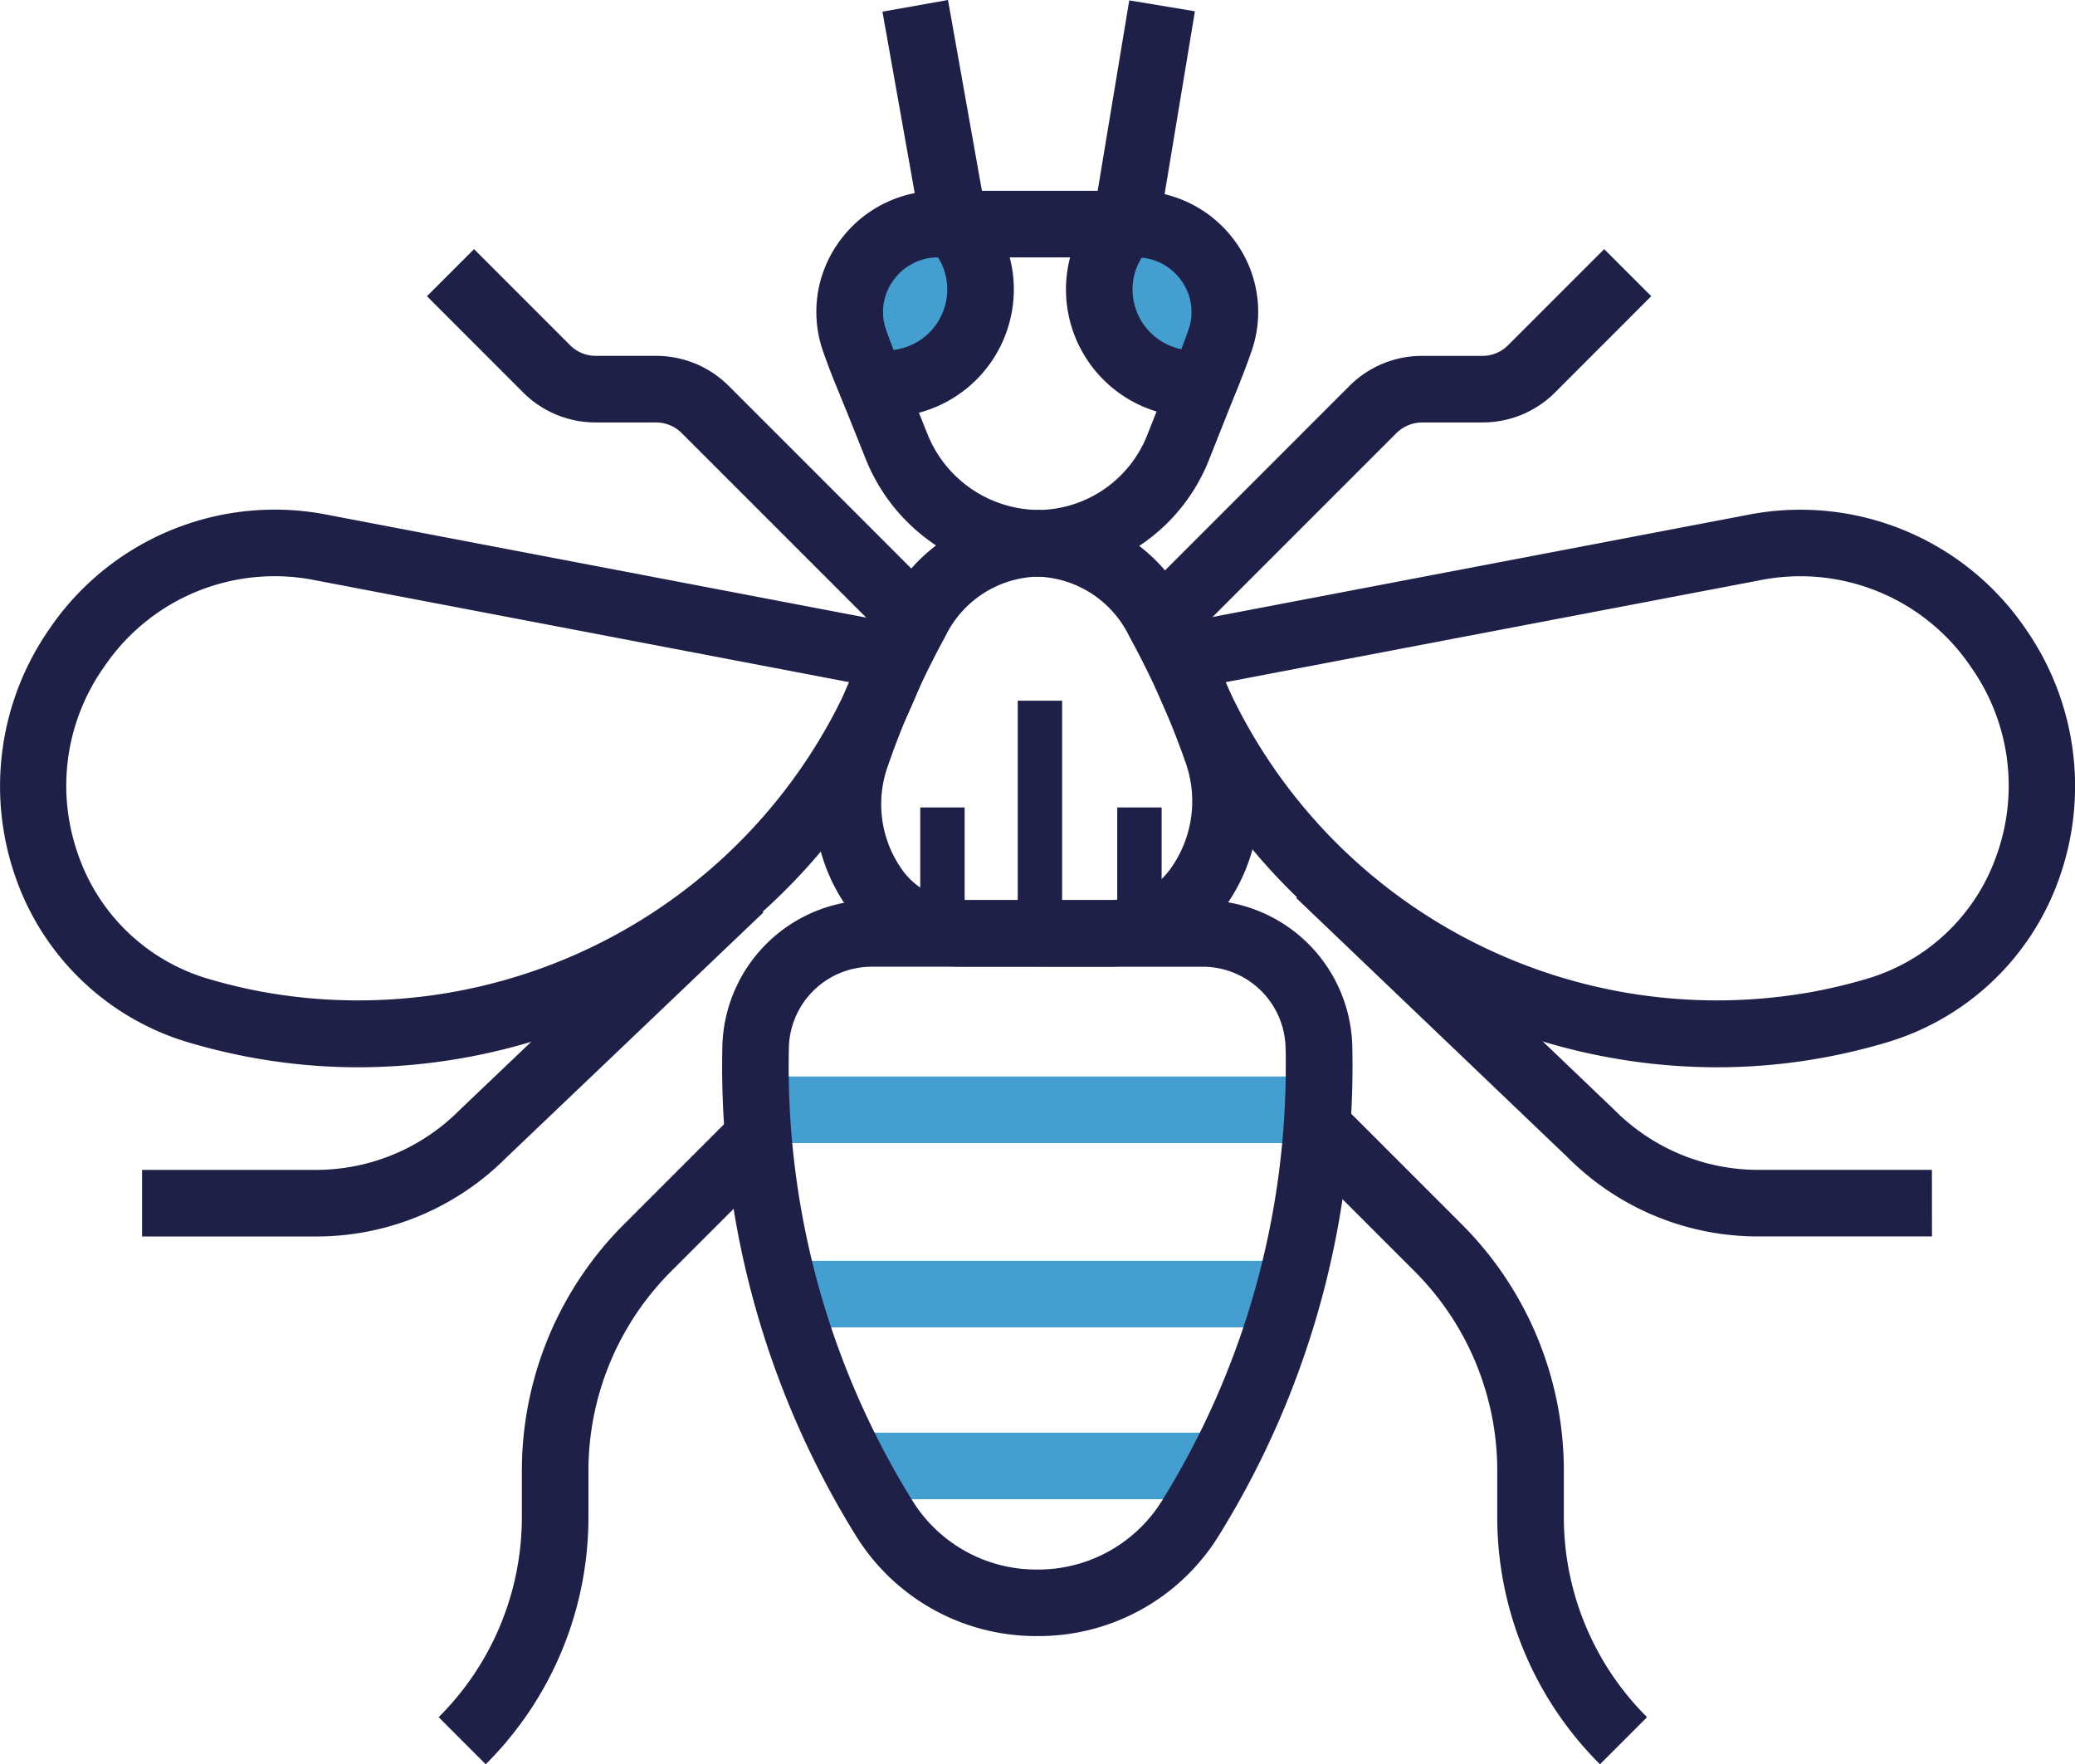 <svg xmlns="http://www.w3.org/2000/svg" width="80.413" height="68.361" viewBox="0 0 80.413 68.361">
  <g id="Manchester_Bee" data-name="Manchester Bee" transform="translate(193.67 -1340.426)">
    <g id="Group_7198" data-name="Group 7198" transform="translate(-164.395 1382.137)">
      <rect id="Rectangle_641" data-name="Rectangle 641" width="21.458" height="2.58" fill="#449ed0"/>
    </g>
    <g id="Group_7199" data-name="Group 7199" transform="translate(-163.202 1389.28)">
      <rect id="Rectangle_642" data-name="Rectangle 642" width="19.462" height="2.58" fill="#449ed0"/>
    </g>
    <g id="Group_7200" data-name="Group 7200" transform="translate(-160.561 1395.938)">
      <rect id="Rectangle_643" data-name="Rectangle 643" width="14.181" height="2.58" fill="#449ed0"/>
    </g>
    <g id="Group_7201" data-name="Group 7201" transform="translate(-165.685 1375.3)">
      <path id="Path_4252" data-name="Path 4252" d="M-148.913,1409.5a8.206,8.206,0,0,1-7.023-3.878,34.5,34.5,0,0,1-5.191-18.233q0-.378.009-.753a5.806,5.806,0,0,1,5.77-5.651h12.872a5.8,5.8,0,0,1,5.769,5.651q.009.377.009.754a34.5,34.5,0,0,1-5.191,18.233A8.206,8.206,0,0,1-148.913,1409.5Zm-6.436-25.936a3.211,3.211,0,0,0-3.191,3.126c-.005.231-.008.465-.008.7a31.921,31.921,0,0,0,4.8,16.871,5.644,5.644,0,0,0,4.832,2.661,5.643,5.643,0,0,0,4.832-2.661,31.917,31.917,0,0,0,4.8-16.871c0-.234,0-.468-.008-.7a3.211,3.211,0,0,0-3.19-3.125Z" transform="translate(161.127 -1380.98)" fill="#1e2048"/>
    </g>
    <g id="Group_7202" data-name="Group 7202" transform="translate(-149.671 1360.187)">
      <path id="Path_4253" data-name="Path 4253" d="M-119.982,1385A23.476,23.476,0,0,1-142,1369.538l-.5-1.416,23.694-4.521a10.562,10.562,0,0,1,10.72,4.291l.082.119a10.655,10.655,0,0,1,1.323,9.606,10.15,10.15,0,0,1-6.788,6.444c-.72.212-1.465.392-2.214.535h0A22.92,22.92,0,0,1-119.982,1385Zm-19.029-14.921a20.872,20.872,0,0,0,22.839,11.981h0c.667-.127,1.33-.287,1.971-.476a7.6,7.6,0,0,0,5.082-4.825,7.968,7.968,0,0,0-1.009-7.277l-.091-.133a7.978,7.978,0,0,0-8.109-3.215Z" transform="translate(142.504 -1363.406)" fill="#1e2048"/>
    </g>
    <g id="Group_7203" data-name="Group 7203" transform="translate(-193.67 1360.187)">
      <path id="Path_4254" data-name="Path 4254" d="M-179.778,1385a22.927,22.927,0,0,1-4.294-.406h0c-.748-.143-1.495-.323-2.215-.535a10.15,10.15,0,0,1-6.788-6.444,10.658,10.658,0,0,1,1.326-9.608l.078-.115a10.561,10.561,0,0,1,10.722-4.294l23.694,4.521-.5,1.416A23.477,23.477,0,0,1-179.778,1385Zm-3.81-2.94a20.868,20.868,0,0,0,22.838-11.981l-20.683-3.946a7.973,7.973,0,0,0-8.11,3.218l-.089.129a7.967,7.967,0,0,0-1.01,7.279,7.6,7.6,0,0,0,5.08,4.824c.643.189,1.306.349,1.974.476Z" transform="translate(193.67 -1363.406)" fill="#1e2048"/>
    </g>
    <g id="Group_7204" data-name="Group 7204" transform="translate(-162.103 1360.188)">
      <path id="Path_4255" data-name="Path 4255" d="M-145.446,1381.1h-5.927a5.332,5.332,0,0,1-4.35-2.334,6.906,6.906,0,0,1-.847-6.256,35.034,35.034,0,0,1,2.413-5.445,6.686,6.686,0,0,1,5.828-3.656,6.686,6.686,0,0,1,5.828,3.656,35,35,0,0,1,2.349,5.264,7,7,0,0,1-.844,6.37A5.443,5.443,0,0,1-145.446,1381.1Zm-2.883-15.112a4.1,4.1,0,0,0-3.568,2.321,32.517,32.517,0,0,0-2.234,5.044,4.376,4.376,0,0,0,.509,3.915,2.792,2.792,0,0,0,2.249,1.252h5.927a2.909,2.909,0,0,0,2.346-1.312,4.482,4.482,0,0,0,.514-4.024,32.4,32.4,0,0,0-2.176-4.875A4.1,4.1,0,0,0-148.329,1365.987Z" transform="translate(156.962 -1363.407)" fill="#1e2048"/>
    </g>
    <g id="Group_7207" data-name="Group 7207" transform="translate(-162.03 1347.82)">
      <g id="Group_7205" data-name="Group 7205">
        <path id="Path_4256" data-name="Path 4256" d="M-150.3,1353.058a3.632,3.632,0,0,0-1.03-2.534h-.611a3.414,3.414,0,0,0-3.238,4.514c.189.546.4,1.081.624,1.61a3.7,3.7,0,0,0,.605.061A3.65,3.65,0,0,0-150.3,1353.058Z" transform="translate(156.666 -1349.234)" fill="#449ed0"/>
        <path id="Path_4257" data-name="Path 4257" d="M-154.166,1357.788a4.81,4.81,0,0,1-.82-.08l-.7-.118-.276-.651c-.257-.608-.472-1.16-.655-1.69a4.619,4.619,0,0,1,.612-4.24,4.729,4.729,0,0,1,3.845-1.986H-151l.38.393a4.915,4.915,0,0,1,1.393,3.431A4.946,4.946,0,0,1-154.166,1357.788Zm2-6.185a2.115,2.115,0,0,0-1.736.9,2.071,2.071,0,0,0-.277,1.9c.088.254.185.515.292.787a2.363,2.363,0,0,0,2.08-2.343A2.332,2.332,0,0,0-152.164,1351.6Z" transform="translate(156.876 -1349.024)" fill="#1e2048"/>
      </g>
      <g id="Group_7206" data-name="Group 7206" transform="translate(9.67)">
        <path id="Path_4258" data-name="Path 4258" d="M-142.692,1350.524h-.408a3.632,3.632,0,0,0-1.03,2.534,3.651,3.651,0,0,0,3.65,3.65,3.73,3.73,0,0,0,.393-.039c.227-.536.442-1.078.634-1.631A3.414,3.414,0,0,0-142.692,1350.524Z" transform="translate(145.421 -1349.234)" fill="#449ed0"/>
        <path id="Path_4259" data-name="Path 4259" d="M-140.691,1357.788a4.946,4.946,0,0,1-4.94-4.94,4.915,4.915,0,0,1,1.393-3.431l.381-.393h.955a4.729,4.729,0,0,1,3.845,1.985,4.623,4.623,0,0,1,.613,4.241c-.186.536-.4,1.1-.666,1.714l-.3.695-.751.083A3.957,3.957,0,0,1-140.691,1357.788Zm-2.007-6.175a2.327,2.327,0,0,0-.353,1.235,2.365,2.365,0,0,0,1.889,2.313c.1-.262.2-.513.28-.757a2.074,2.074,0,0,0-.278-1.9A2.12,2.12,0,0,0-142.7,1351.613Z" transform="translate(145.631 -1349.024)" fill="#1e2048"/>
      </g>
    </g>
    <g id="Group_7208" data-name="Group 7208" transform="translate(-159.473 1340.426)">
      <path id="Path_4260" data-name="Path 4260" d="M-143.375,1350.4h-8.834l-1.693-9.522,2.54-.452,1.315,7.394h4.485l1.224-7.379,2.545.422Z" transform="translate(153.903 -1340.426)" fill="#1e2048"/>
    </g>
    <g id="Group_7209" data-name="Group 7209" transform="translate(-161.122 1354.753)">
      <path id="Path_4261" data-name="Path 4261" d="M-148.068,1365.1a7.247,7.247,0,0,1-6.758-4.573l-.994-2.483,2.395-.959.995,2.483a4.676,4.676,0,0,0,4.362,2.952Z" transform="translate(155.82 -1357.087)" fill="#1e2048"/>
    </g>
    <g id="Group_7210" data-name="Group 7210" transform="translate(-153.471 1354.246)">
      <path id="Path_4262" data-name="Path 4262" d="M-146.923,1365.019v-2.58a4.589,4.589,0,0,0,4.277-2.947l1.188-3,2.4.951-1.188,2.993A7.156,7.156,0,0,1-146.923,1365.019Z" transform="translate(146.923 -1356.497)" fill="#1e2048"/>
    </g>
    <g id="Group_7211" data-name="Group 7211" transform="translate(-158.007 1371.713)">
      <rect id="Rectangle_644" data-name="Rectangle 644" width="1.72" height="4.877" fill="#1e2048"/>
    </g>
    <g id="Group_7212" data-name="Group 7212" transform="translate(-150.373 1371.713)">
      <rect id="Rectangle_645" data-name="Rectangle 645" width="1.72" height="4.877" transform="translate(0)" fill="#1e2048"/>
    </g>
    <g id="Group_7213" data-name="Group 7213" transform="translate(-154.229 1367.577)">
      <rect id="Rectangle_646" data-name="Rectangle 646" width="1.72" height="9.012" fill="#1e2048"/>
    </g>
    <g id="Group_7214" data-name="Group 7214" transform="translate(-177.125 1350.079)">
      <path id="Path_4263" data-name="Path 4263" d="M-156.385,1366.951l-8.169-8.169a1.407,1.407,0,0,0-1-.414h-2.329a3.968,3.968,0,0,1-2.826-1.17l-3.72-3.722,1.824-1.824,3.721,3.721a1.4,1.4,0,0,0,1,.415h2.329a3.973,3.973,0,0,1,2.825,1.169l8.169,8.17Z" transform="translate(174.43 -1351.652)" fill="#1e2048"/>
    </g>
    <g id="Group_7215" data-name="Group 7215" transform="translate(-149.549 1350.079)">
      <path id="Path_4264" data-name="Path 4264" d="M-140.538,1366.951l-1.824-1.824,8.169-8.169a3.967,3.967,0,0,1,2.824-1.169h2.33a1.4,1.4,0,0,0,1-.415l3.723-3.722,1.824,1.824-3.721,3.722a3.963,3.963,0,0,1-2.825,1.17h-2.33a1.428,1.428,0,0,0-1,.414Z" transform="translate(142.362 -1351.652)" fill="#1e2048"/>
    </g>
    <g id="Group_7216" data-name="Group 7216" transform="translate(-188.164 1373.912)">
      <path id="Path_4265" data-name="Path 4265" d="M-180.552,1393.792h-6.715v-2.58h6.715a7.845,7.845,0,0,0,5.584-2.313l10-9.532,1.78,1.868-9.973,9.51A10.394,10.394,0,0,1-180.552,1393.792Z" transform="translate(187.267 -1379.367)" fill="#1e2048"/>
    </g>
    <g id="Group_7217" data-name="Group 7217" transform="translate(-143.437 1373.356)">
      <path id="Path_4266" data-name="Path 4266" d="M-110.617,1393.7h-6.716a10.409,10.409,0,0,1-7.407-3.069l-10.514-10.046,1.782-1.866,10.536,10.067a7.862,7.862,0,0,0,5.6,2.334h6.716Z" transform="translate(135.255 -1378.72)" fill="#1e2048"/>
    </g>
    <g id="Group_7218" data-name="Group 7218" transform="translate(-176.671 1383.253)">
      <path id="Path_4267" data-name="Path 4267" d="M-172.078,1415.763l-1.824-1.824a10.935,10.935,0,0,0,3.225-7.784v-1.729a13.5,13.5,0,0,1,3.981-9.609l4.588-4.588,1.825,1.824-4.589,4.589a10.937,10.937,0,0,0-3.225,7.784v1.729A13.5,13.5,0,0,1-172.078,1415.763Z" transform="translate(173.902 -1390.229)" fill="#1e2048"/>
    </g>
    <g id="Group_7219" data-name="Group 7219" transform="translate(-143.459 1383.253)">
      <path id="Path_4268" data-name="Path 4268" d="M-123.486,1415.763a13.5,13.5,0,0,1-3.981-9.608v-1.729a10.936,10.936,0,0,0-3.224-7.784l-4.589-4.589,1.824-1.824,4.589,4.588a13.5,13.5,0,0,1,3.98,9.609v1.729a10.935,10.935,0,0,0,3.225,7.784Z" transform="translate(135.28 -1390.229)" fill="#1e2048"/>
    </g>
  </g>
</svg>
